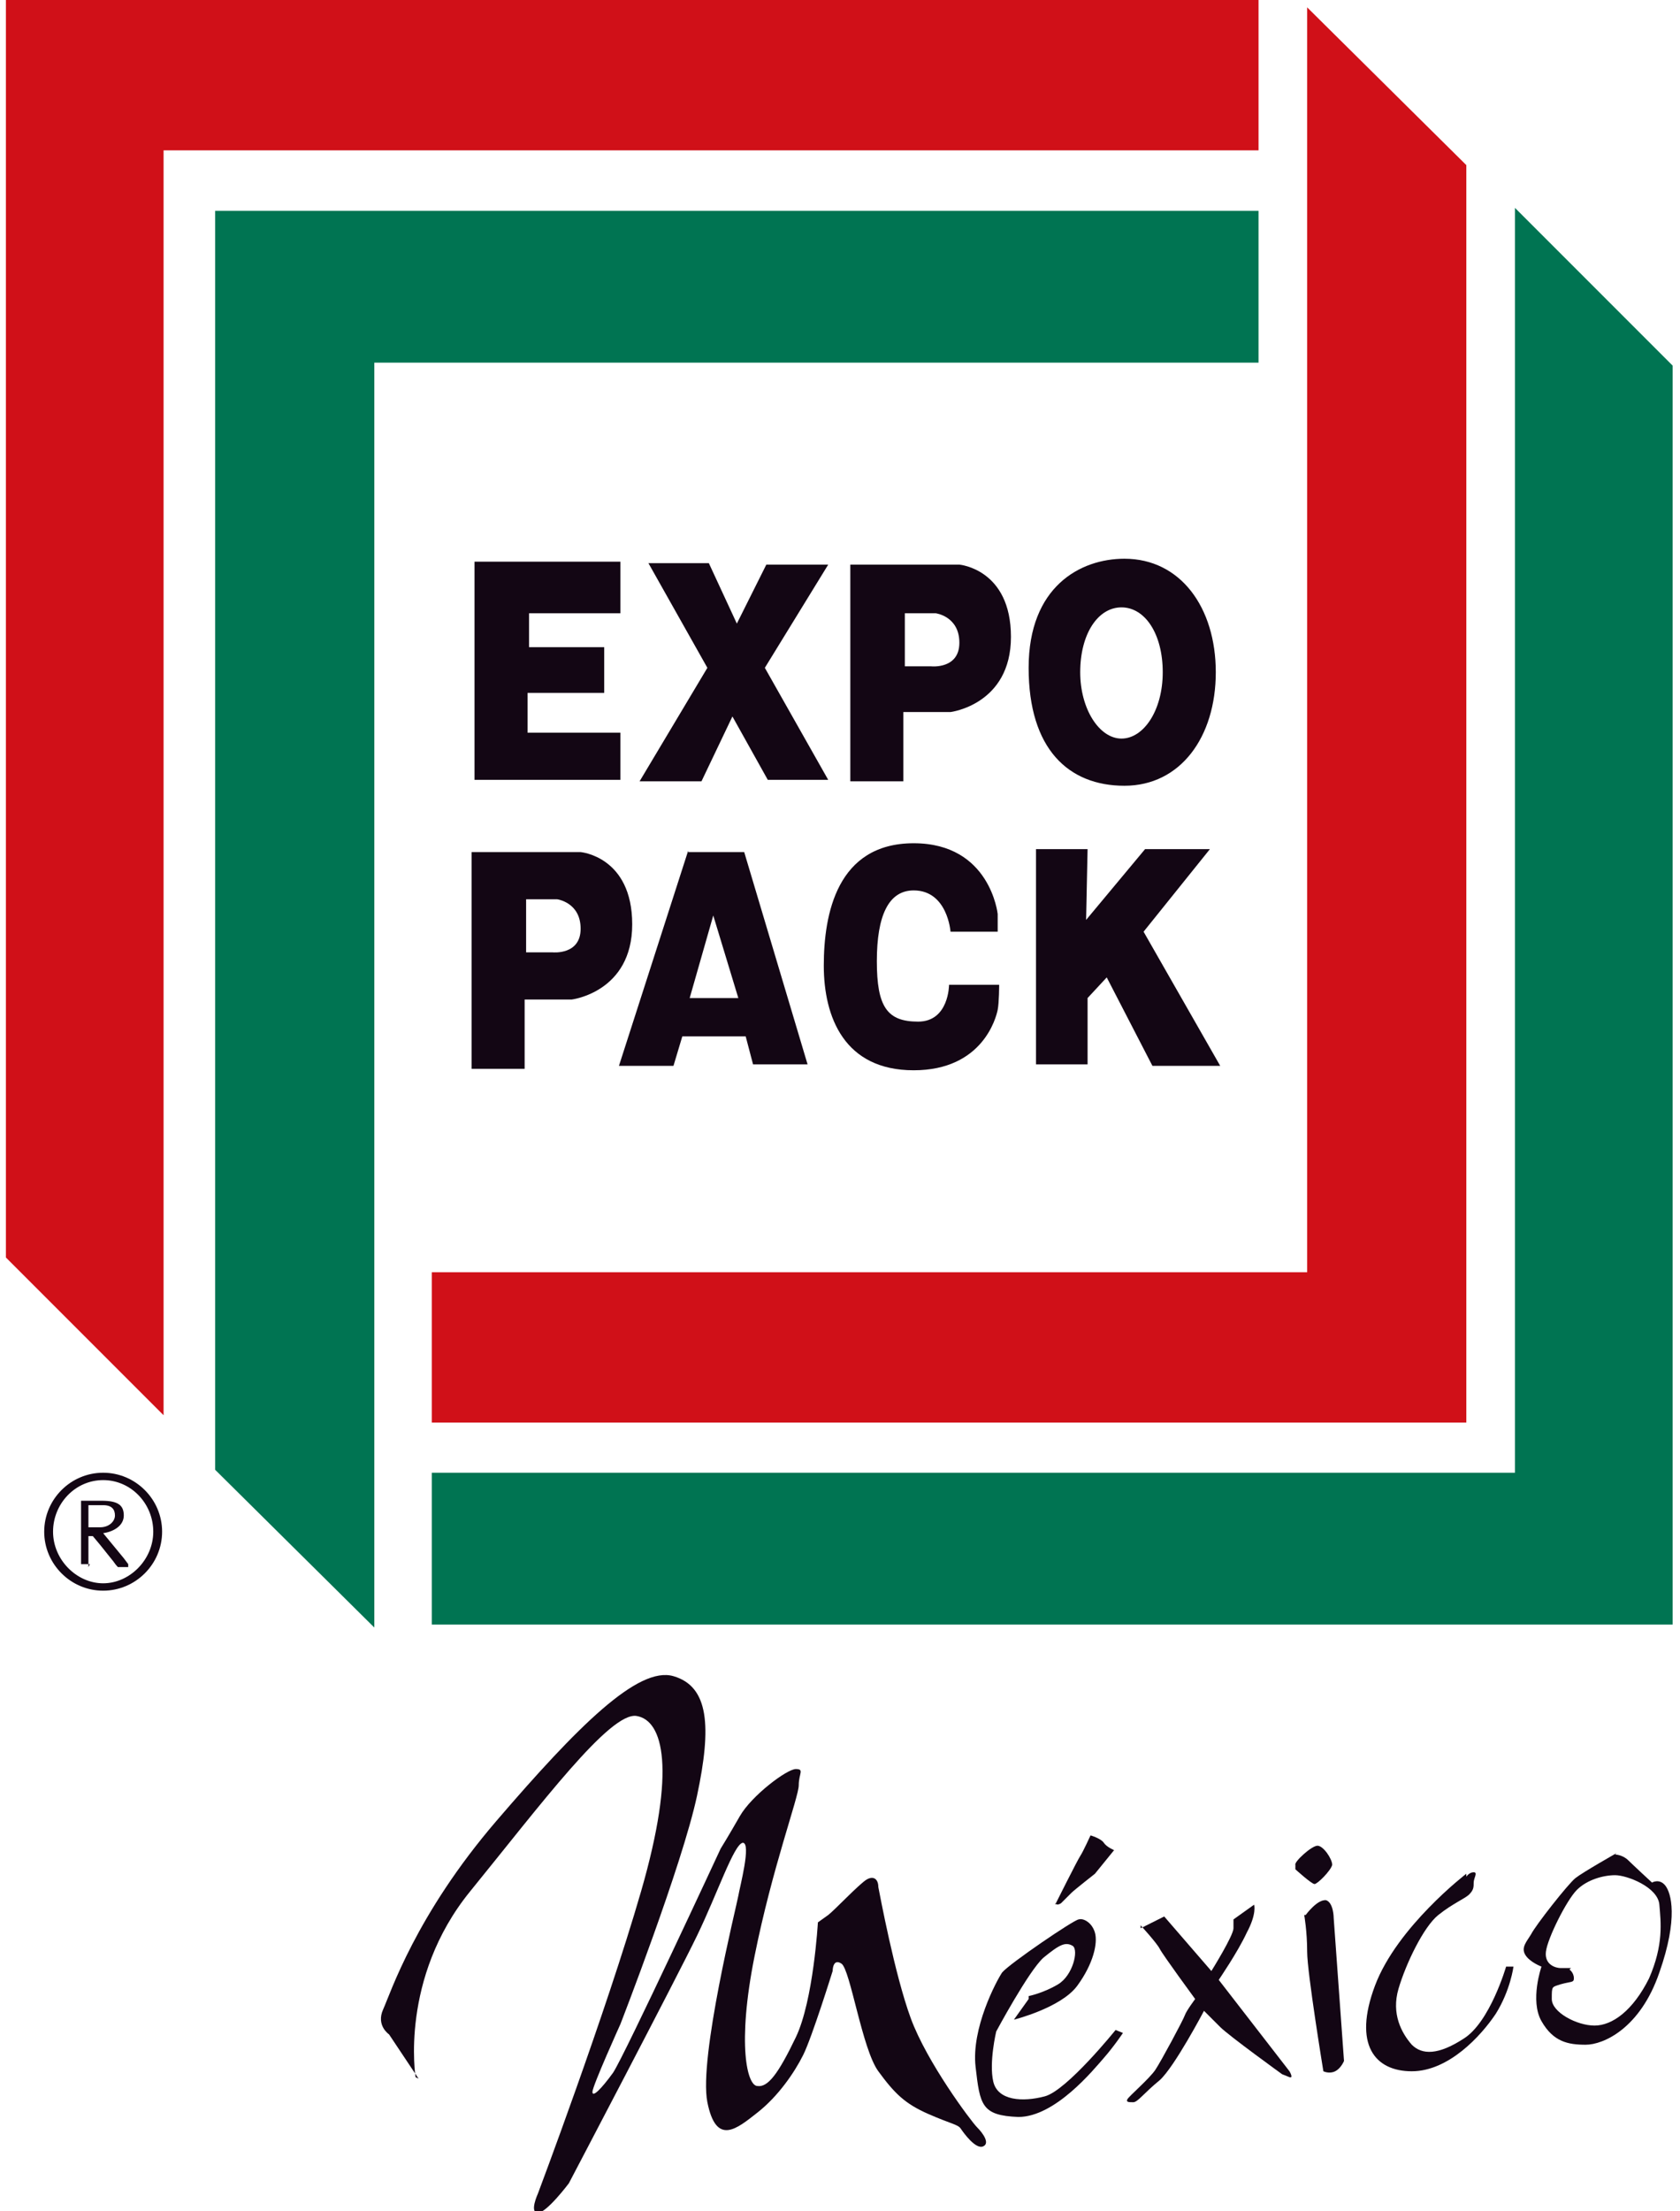 <?xml version="1.0" encoding="UTF-8"?>
<svg id="layer" xmlns="http://www.w3.org/2000/svg" version="1.1" viewBox="0 0 114 150">
  <!-- Generator: Adobe Illustrator 29.1.0, SVG Export Plug-In . SVG Version: 2.1.0 Build 142)  -->
  <defs>
    <style>
      .st0 {
        fill: #d01018;
      }

      .st1 {
        fill-rule: evenodd;
      }

      .st1, .st2 {
        fill: #130614;
      }

      .st3 {
        fill: #007452;
      }
    </style>
  </defs>
  <polygon class="st0" points=".4 0 .4 85.3 11.1 96 11.1 10.2 85.4 10.2 85.4 0 .4 0"/>
  <polygon class="st0" points="99.5 11.2 88.7 .5 88.7 86.3 29.3 86.3 29.3 96.5 99.5 96.5 99.5 11.2"/>
  <polygon class="st3" points="113.5 24.8 102.8 14.1 102.8 99.9 29.3 99.9 29.3 110.2 113.5 110.2 113.5 24.8"/>
  <polygon class="st3" points="14.6 99.7 25.4 110.4 25.4 24.6 85.4 24.6 85.4 14.3 14.6 14.3 14.6 99.7"/>
  <polygon class="st2" points="42.1 38.1 42.1 41.6 35.9 41.6 35.9 43.9 41 43.9 41 47 35.8 47 35.8 49.7 42.1 49.7 42.1 52.9 32.2 52.9 32.2 38.1 42.1 38.1"/>
  <polygon class="st2" points="44 38.2 48.1 38.2 50 42.3 52 38.3 56.2 38.3 51.9 45.3 56.2 52.9 52.1 52.9 49.7 48.6 47.6 53 43.4 53 48 45.3 44 38.2"/>
  <g>
    <path class="st1" d="M57.7,38.3h7.4s3.5.3,3.5,4.9-4.1,5.1-4.1,5.1h-3.2v4.7h-3.6v-14.7h0ZM61.4,41.6v3.6h1.8s1.9.2,1.9-1.6-1.6-2-1.6-2h-2.1Z"/>
    <path class="st1" d="M76.3,37.9c3.8,0,6.2,3.3,6.2,7.7s-2.4,7.7-6.2,7.7-6.5-2.5-6.5-8,3.5-7.4,6.5-7.4M73.3,45.6c0-2.6,1.2-4.4,2.8-4.4s2.8,1.8,2.8,4.4-1.3,4.5-2.8,4.5c-1.5,0-2.8-2-2.8-4.5"/>
    <path class="st1" d="M35.7,61v3.6h1.8s1.9.2,1.9-1.6-1.6-2-1.6-2h-2.1ZM32,57.8h7.4s3.5.3,3.5,4.9-4.1,5.1-4.1,5.1h-3.2v4.7h-3.6v-14.7h0Z"/>
    <path class="st1" d="M46.7,57.8h3.8l4.3,14.4h-3.7l-.5-1.9h-4.3l-.6,2h-3.7c0,0,4.7-14.6,4.7-14.6ZM48.4,62.1l-1.6,5.6h3.3l-1.7-5.6Z"/>
    <path class="st2" d="M64.5,63.2h3.2v-1.2s-.5-4.8-5.7-4.8-6.1,4.8-6.1,8.3,1.4,7.1,6.1,7.1,5.6-3.6,5.7-4.1.1-1.7.1-1.7h-3.4c0,0,0,2.5-2.1,2.5s-2.8-1-2.8-4.1.8-4.8,2.5-4.8c2.3,0,2.5,2.8,2.5,2.8"/>
    <polygon class="st2" points="70.3 57.6 70.3 72.2 73.8 72.2 73.8 67.7 75.1 66.3 78.2 72.3 82.8 72.3 77.6 63.2 82.1 57.6 77.7 57.6 73.7 62.4 73.8 57.6 70.3 57.6"/>
    <path class="st2" d="M28.2,140.9s-1.1-6.7,3.7-12.6c4.8-5.9,9.5-12.2,11.3-11.9s2.7,3.6.3,11.9-7,20.5-7,20.5c0,0-.6,1.3,0,1.3s2.1-2,2.1-2c0,0,7.3-13.9,8.7-16.8,1.4-2.9,2.5-6.2,3.1-6.3.6,0-.2,3-.3,3.6s-2.7,11-2.1,14,2,1.8,3.4.7c1.4-1.1,2.5-2.7,3.1-3.9.6-1.2,2-5.7,2-5.7,0,0,0-.9.6-.5s1.4,5.8,2.5,7.3c1.1,1.5,1.8,2.2,3.4,2.9,1.6.7,2,.7,2.2,1,.2.3,1,1.4,1.5,1.2s0-.9-.4-1.3-3.4-4.4-4.5-7.4-2.1-8.4-2.2-8.9c0-.5-.3-.8-.8-.5s-2.2,2.1-2.6,2.4l-.7.5s-.3,5.3-1.5,7.8c-1.2,2.5-1.9,3.4-2.6,3.3-.7,0-1.4-2.8-.2-8.8,1.2-6,3-10.8,3-11.6s.4-1.1-.2-1.1-3,1.8-3.8,3.2-1.3,2.2-1.3,2.2c0,0-6.5,14-7.3,15.2-.8,1.1-1.4,1.7-1.4,1.3s1.9-4.6,1.9-4.6c0,0,4.2-10.8,5.2-15.5,1-4.7.8-7.4-1.6-8.1-2.4-.7-6.5,3.4-12,9.8-5.5,6.4-7.2,11.7-7.7,12.8-.5,1.1.4,1.7.4,1.7l2,3Z"/>
    <path class="st2" d="M69.8,135.6l-1,1.4s3.2-.8,4.3-2.3,1.4-2.9,1.2-3.6-.8-1-1.1-.9c-.3,0-4.7,3-5.2,3.6-.4.6-2.1,3.8-1.8,6.4.3,2.6.4,3.3,2.9,3.4,2.5,0,5.1-3.2,5.8-4s1.3-1.7,1.3-1.7l-.5-.2s-3.3,4.1-4.8,4.5-3.2.3-3.5-1c-.3-1.3.2-3.4.2-3.4,0,0,2.2-4.1,3.2-5,1.1-.9,1.5-1.1,2-.8.4.3,0,2-1,2.6-1,.6-2,.8-2,.8"/>
    <path class="st2" d="M71.6,129.2s1.5-3,1.7-3.3.7-1.4.7-1.4c0,0,.7.2.9.5s.7.5.7.5l-1.3,1.6s-1.4,1.1-1.6,1.3-.5.5-.7.7c-.3.2-.4,0-.4,0"/>
    <path class="st2" d="M77.4,130.8l1.6-.8,3.2,3.7s1.5-2.4,1.5-2.9v-.6l1.4-1s.2.6-.5,1.9c-.6,1.3-1.9,3.2-1.9,3.2l4.8,6.2s.3.5,0,.4l-.5-.2s-3.6-2.6-4.2-3.2c-.6-.6-1.1-1.1-1.1-1.1,0,0-2,3.8-3,4.7-1.1.9-1.5,1.5-1.8,1.5-.3,0-.5,0-.4-.2.1-.2,1.5-1.4,1.9-2,.4-.6,1.9-3.4,2-3.7s.7-1.1.7-1.1c0,0-2.2-3-2.4-3.4-.2-.4-1.3-1.6-1.3-1.6"/>
    <path class="st2" d="M88.6,129.9s.8-1.1,1.4-1c.5.2.5,1.2.5,1.2l.7,9.7s-.2.5-.6.7c-.4.2-.8,0-.8,0,0,0-1.1-6.7-1.1-8.1,0-1.4-.2-2.5-.2-2.5"/>
    <path class="st2" d="M87.9,126.8s1.1,1,1.3,1,1.1-.9,1.2-1.3c0-.4-.6-1.3-1-1.3s-1.6,1.1-1.5,1.3v.3Z"/>
    <path class="st2" d="M99.5,127.1s-4.7,3.6-6.2,7.6c-1.5,4,0,5.8,2.5,5.8,2.5,0,4.7-2.4,5.7-3.9,1-1.6,1.2-3.2,1.2-3.2h-.5s-1.1,3.8-2.9,4.9c-1.7,1.1-2.8,1.1-3.5.4-.7-.8-1.4-2.1-.9-3.8s1.7-4.2,2.7-5,1.8-1.1,2.1-1.4c.3-.3.3-.5.3-.8,0-.3.3-.7,0-.7-.3,0-.5.3-.5.3"/>
    <path class="st1" d="M106.6,133.5s-.4,0-.7,0c-.3,0-1.1-.2-1-1.1s1.4-3.5,2.1-4.2,1.8-1,2.6-1,2.9.8,3,2,.3,2.7-.7,5c-1.1,2.2-2.5,3.2-3.7,3.2s-2.9-.9-2.9-1.8c0-.9,0-.8.6-1,.7-.2.9-.1.9-.4,0-.4-.3-.6-.3-.6M109.7,125.7s-2.3,1.3-2.8,1.7c-.5.4-2.7,3.2-3,3.8-.3.5-.7.9-.4,1.4.3.5,1.1.8,1.1.8,0,0-.8,2.3,0,3.7.8,1.4,1.8,1.6,3,1.6s3.7-1.1,5-4.9c1.3-3.7.8-5.4.4-5.9-.4-.5-.9-.2-.9-.2,0,0-1.3-1.2-1.6-1.5-.4-.4-.9-.4-.9-.4"/>
    <path class="st2" d="M3,103.9c0-2.2,1.8-4,4-4s4,1.8,4,4-1.8,4-4,4c-2.2,0-4-1.8-4-4M10.4,103.9c0-1.9-1.5-3.5-3.4-3.5s-3.4,1.6-3.4,3.5,1.6,3.5,3.4,3.5,3.4-1.6,3.4-3.5M6.1,106.1c0,0-.2,0-.3,0s-.2,0-.3,0v-4.3h1.4c1.1,0,1.5.3,1.5,1s-.7,1.1-1.4,1.2l1.4,1.7.3.4v.2s-.2,0-.3,0-.3,0-.4,0c-.2-.2-.3-.4-.4-.5l-.8-1-.5-.6h-.3v2.1h0ZM6.1,103.6h.7c.6,0,1-.4,1-.8s-.2-.7-.8-.7h-1v1.5h0Z"/>
  </g>
</svg>